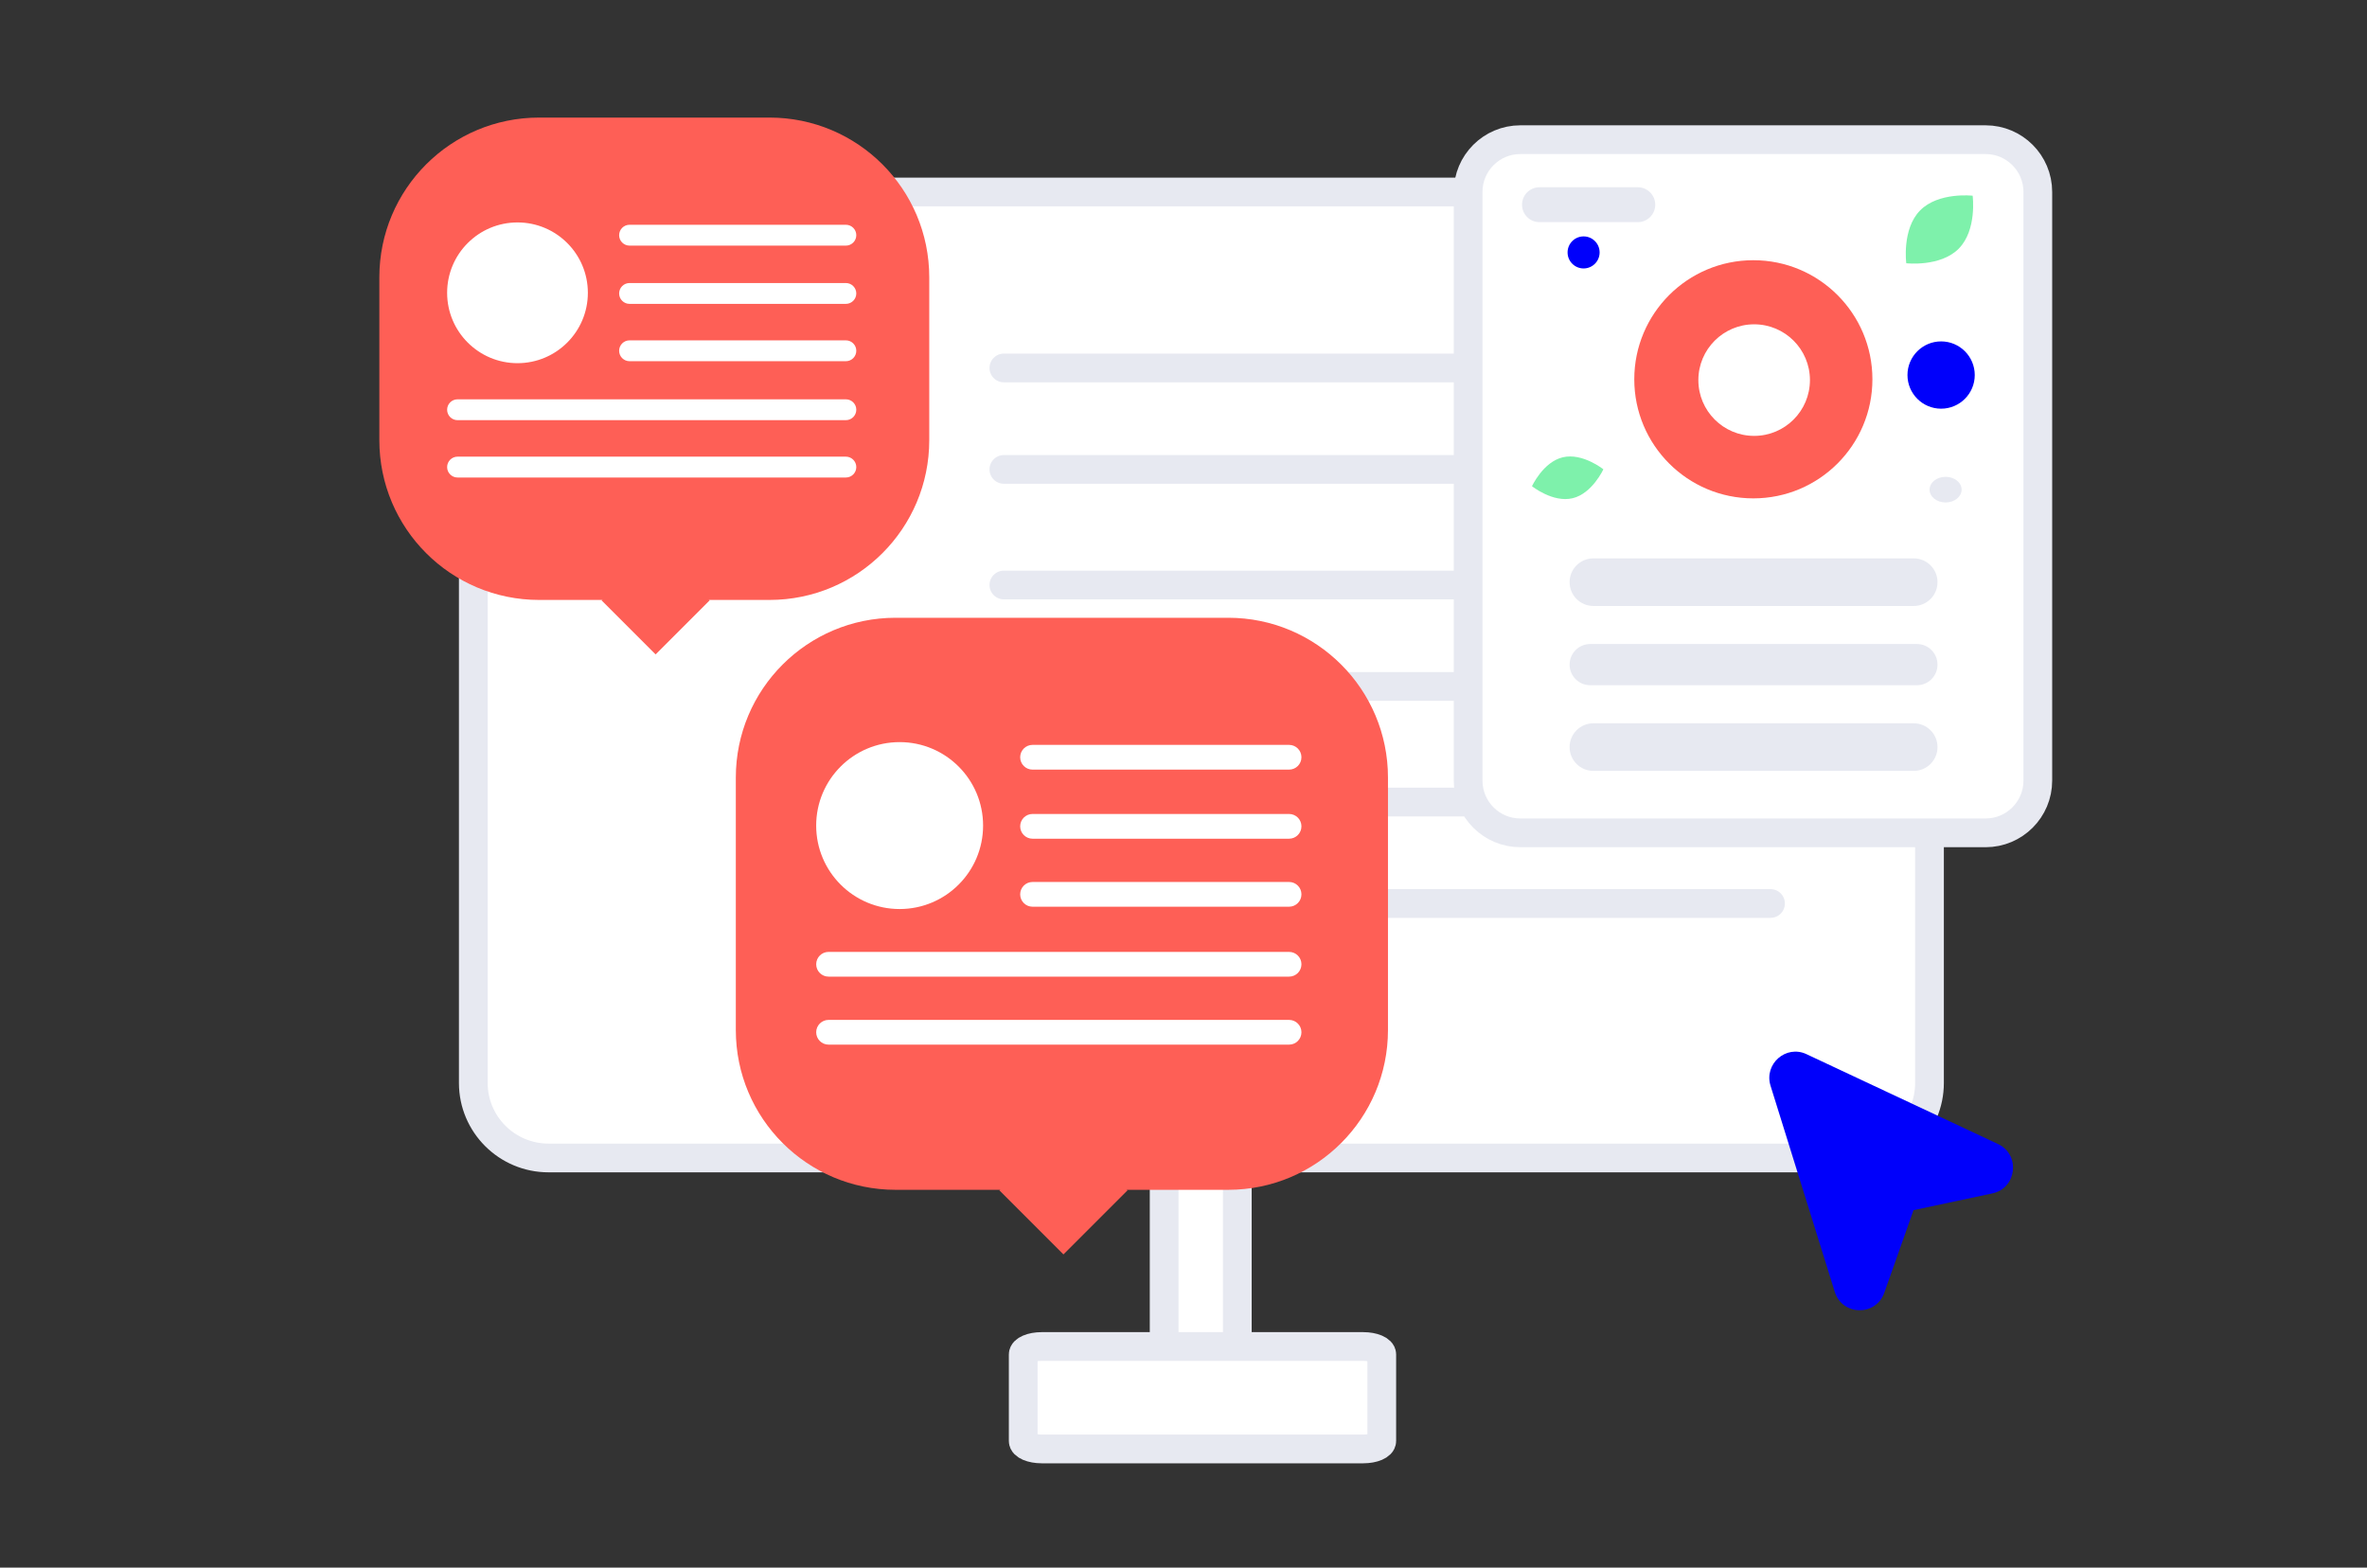 <svg xmlns="http://www.w3.org/2000/svg" xmlns:xlink="http://www.w3.org/1999/xlink" fill="none" height="100" viewBox="0 0 151 100" width="151"><rect x="0" y="0" width="151" height="100" fill="#333333" stroke="none"/><linearGradient id="a"><stop offset="0" stop-color="#7ef1ab"></stop><stop offset="1" stop-color="#7ef1ab"></stop></linearGradient><linearGradient id="b" gradientUnits="userSpaceOnUse" x1="95.585" x2="106.587" xlink:href="#a" y1="32.523" y2="27.326"></linearGradient><linearGradient id="c" gradientUnits="userSpaceOnUse" x1="120.3" x2="128.75" xlink:href="#a" y1="19.918" y2="6.672"></linearGradient><mask id="d" height="46" maskUnits="userSpaceOnUse" width="37" x="93" y="8"><path d="m94.573 9.827h34.51v42.385h-34.51z" fill="#fff" stroke="#fff" stroke-width="1.833"></path></mask><path d="m78.692 90.561h-4.186c-.133 0-.241-.909-.241-2.03v-22.082c0-1.121.108-2.03.241-2.03h4.186c.133 0 .241.909.241 2.03v22.082c0 1.121-.108 2.03-.241 2.03z" fill="#fff" stroke="#e7e9f1" stroke-width="1.833"></path><path d="m118.293 73.866h-83.301c-2.649 0-4.798-2.143-4.798-4.784v-52.051c0-2.642 2.148-4.784 4.798-4.784h83.301c2.649 0 4.797 2.143 4.797 4.784v52.051c0 2.642-2.148 4.784-4.797 4.784zm-31.326 18.562h-20.511c-.652 0-1.181-.227-1.181-.507v-5.521c0-.28.529-.507 1.181-.507h20.511c.652 0 1.181.227 1.181.507v5.521c0 .28-.529.507-1.181.507z" fill="#fff" stroke="#e7e9f1" stroke-width="1.833"></path><path d="m112.948 51.163h-48.907m48.907-21.22h-48.907zm0-6.471h-48.907zm0 20.316h-48.907zm0-6.471h-48.907zm0 20.316h-48.907z" stroke="#e7e9f1" stroke-linecap="round" stroke-linejoin="round" stroke-width="1.833"></path><path d="m49.089 7.5h-14.697c-5.629 0-10.192 4.563-10.192 10.192v10.386c0 5.629 4.563 10.192 10.192 10.192h14.697c5.629 0 10.192-4.563 10.192-10.192v-10.386c0-5.629-4.563-10.192-10.192-10.192z" fill="#fe5f56"></path><path d="m41.824 34.851 3.447 3.447-3.447 3.447-3.447-3.447z" fill="#fe5f56"></path><g fill="#fff"><path d="m33.013 23.167c2.479 0 4.489-2.01 4.489-4.489s-2.01-4.489-4.489-4.489-4.489 2.01-4.489 4.489 2.01 4.489 4.489 4.489z"></path><path d="m53.961 18.054h-13.799c-.367 0-.665.298-.665.665s.298.665.665.665h13.799c.367 0 .665-.298.665-.665s-.298-.665-.665-.665z"></path><path d="m53.961 14.338h-13.799c-.367 0-.665.298-.665.665 0 .367.298.665.665.665h13.799c.367 0 .665-.298.665-.665 0-.367-.298-.665-.665-.665z"></path><path d="m53.961 25.472h-24.772c-.367 0-.665.298-.665.665 0 .367.298.665.665.665h24.772c.367 0 .665-.298.665-.665 0-.367-.298-.665-.665-.665z"></path><path d="m53.961 21.711h-13.799c-.367 0-.665.298-.665.665 0 .367.298.665.665.665h13.799c.367 0 .665-.298.665-.665 0-.367-.298-.665-.665-.665z"></path><path d="m53.961 29.13h-24.772c-.367 0-.665.298-.665.665s.298.665.665.665h24.772c.367 0 .665-.298.665-.665s-.298-.665-.665-.665z"></path></g><path d="m78.352 39.407h-21.219c-5.629 0-10.192 4.563-10.192 10.192v16.107c0 5.629 4.563 10.192 10.192 10.192h21.219c5.629 0 10.192-4.563 10.192-10.192v-16.107c0-5.629-4.563-10.192-10.192-10.192z" fill="#fe5f56"></path><path d="m67.841 71.843 4.088 4.088-4.088 4.088-4.088-4.088z" fill="#fe5f56"></path><path d="m57.391 57.987c2.94 0 5.324-2.383 5.324-5.324 0-2.94-2.383-5.324-5.324-5.324s-5.324 2.384-5.324 5.324c0 2.94 2.383 5.324 5.324 5.324z" fill="#fff"></path><path d="m82.235 51.923h-16.365c-.436 0-.789.353-.789.789 0 .435.353.789.789.789h16.365c.435 0 .789-.353.789-.789 0-.436-.353-.789-.789-.789z" fill="#fff"></path><path d="m82.235 47.516h-16.365c-.436 0-.789.353-.789.789s.353.789.789.789h16.365c.435 0 .789-.353.789-.789s-.353-.789-.789-.789z" fill="#fff"></path><path d="m82.235 60.721h-29.378c-.436 0-.789.353-.789.789s.353.789.789.789h29.378c.436 0 .789-.353.789-.789s-.353-.789-.789-.789z" fill="#fff"></path><path d="m82.235 56.261h-16.365c-.436 0-.789.353-.789.789s.353.789.789.789h16.365c.435 0 .789-.353.789-.789s-.353-.789-.789-.789z" fill="#fff"></path><path d="m82.235 65.059h-29.378c-.436 0-.789.353-.789.789 0 .435.353.789.789.789h29.378c.436 0 .789-.353.789-.789 0-.436-.353-.789-.789-.789z" fill="#fff"></path><path clip-rule="evenodd" d="m117.047 82.409-4.097-13.149c-.431-1.387.982-2.63 2.293-2.015l12.216 5.731c1.448.679 1.205 2.819-.359 3.151l-5.029 1.069-1.866 5.272c-.537 1.514-2.68 1.472-3.158-.059z" fill="#0000fb" fill-rule="evenodd"></path><path d="m126.667 8.91h-29.677c-1.841 0-3.333 1.492-3.333 3.333v37.551c0 1.841 1.492 3.333 3.333 3.333h29.677c1.841 0 3.333-1.492 3.333-3.333v-37.551c0-1.841-1.492-3.333-3.333-3.333z" fill="#fff" stroke="#e7e9f1" stroke-linecap="round" stroke-linejoin="round" stroke-width="1.833"></path><g mask="url(#d)"><g fill="#e7e9f1"><path d="m122.286 41.081h-20.84c-.726 0-1.315.589-1.315 1.315 0 .726.589 1.315 1.315 1.315h20.84c.726 0 1.315-.589 1.315-1.315 0-.726-.589-1.315-1.315-1.315z"></path><path d="m122.084 35.618h-20.436c-.838 0-1.517.679-1.517 1.518s.679 1.518 1.517 1.518h20.436c.838 0 1.517-.679 1.517-1.518s-.679-1.518-1.517-1.518z"></path><path d="m122.084 46.139h-20.436c-.838 0-1.517.679-1.517 1.518s.679 1.518 1.517 1.518h20.436c.838 0 1.517-.679 1.517-1.518s-.679-1.518-1.517-1.518z"></path><path d="m104.481 11.945h-6.272c-.615 0-1.113.498-1.113 1.113s.498 1.113 1.113 1.113h6.272c.615 0 1.113-.498 1.113-1.113s-.498-1.113-1.113-1.113z"></path></g><path clip-rule="evenodd" d="m111.852 16.599c4.196 0 7.596 3.401 7.596 7.596 0 4.195-3.4 7.596-7.596 7.596-4.195 0-7.595-3.401-7.595-7.596 0-4.195 3.4-7.596 7.595-7.596zm.052 4.089c-1.965 0-3.559 1.593-3.559 3.558 0 1.966 1.594 3.559 3.559 3.559s3.559-1.593 3.559-3.559c0-1.965-1.594-3.558-3.559-3.558z" fill="#fe5f56" fill-rule="evenodd"></path><path d="m100.318 31.783c-1.257.298-2.586-.768-2.586-.768s.709-1.548 1.966-1.845c1.257-.298 2.586.767 2.586.767s-.709 1.548-1.966 1.846z" fill="url(#b)"></path><path d="m124.963 15.854c-1.168 1.19-3.354.939-3.354.939s-.289-2.18.881-3.369c1.168-1.19 3.353-.94 3.353-.94s.289 2.18-.88 3.369z" fill="url(#c)"></path><path d="m123.831 26.07c-1.185 0-2.146-.961-2.146-2.146 0-1.185.961-2.146 2.146-2.146s2.146.961 2.146 2.146c0 1.185-.961 2.146-2.146 2.146z" fill="#0000fb"></path><path d="m101.024 17.124c-.564 0-1.022-.457-1.022-1.022 0-.564.458-1.022 1.022-1.022s1.022.458 1.022 1.022c0 .564-.458 1.022-1.022 1.022z" fill="#0000fb"></path><path d="m124.117 32.052c-.564 0-1.022-.366-1.022-.818 0-.451.458-.818 1.022-.818s1.022.366 1.022.818c0 .452-.458.818-1.022.818z" fill="#e7e9f1"></path><path d="m118.575 58.798h.027c.158 2.243 1.826 2.277 1.826 2.277s-1.839.036-1.839 2.627c0-2.591-1.84-2.627-1.84-2.627s1.667-.035 1.826-2.277zm-94.403-21.506h.046c.273 3.925 3.145 3.985 3.145 3.985s-3.168.063-3.168 4.598c0-4.535-3.167-4.598-3.167-4.598s2.871-.06 3.144-3.985z" fill="#e7e9f1"></path></g></svg>